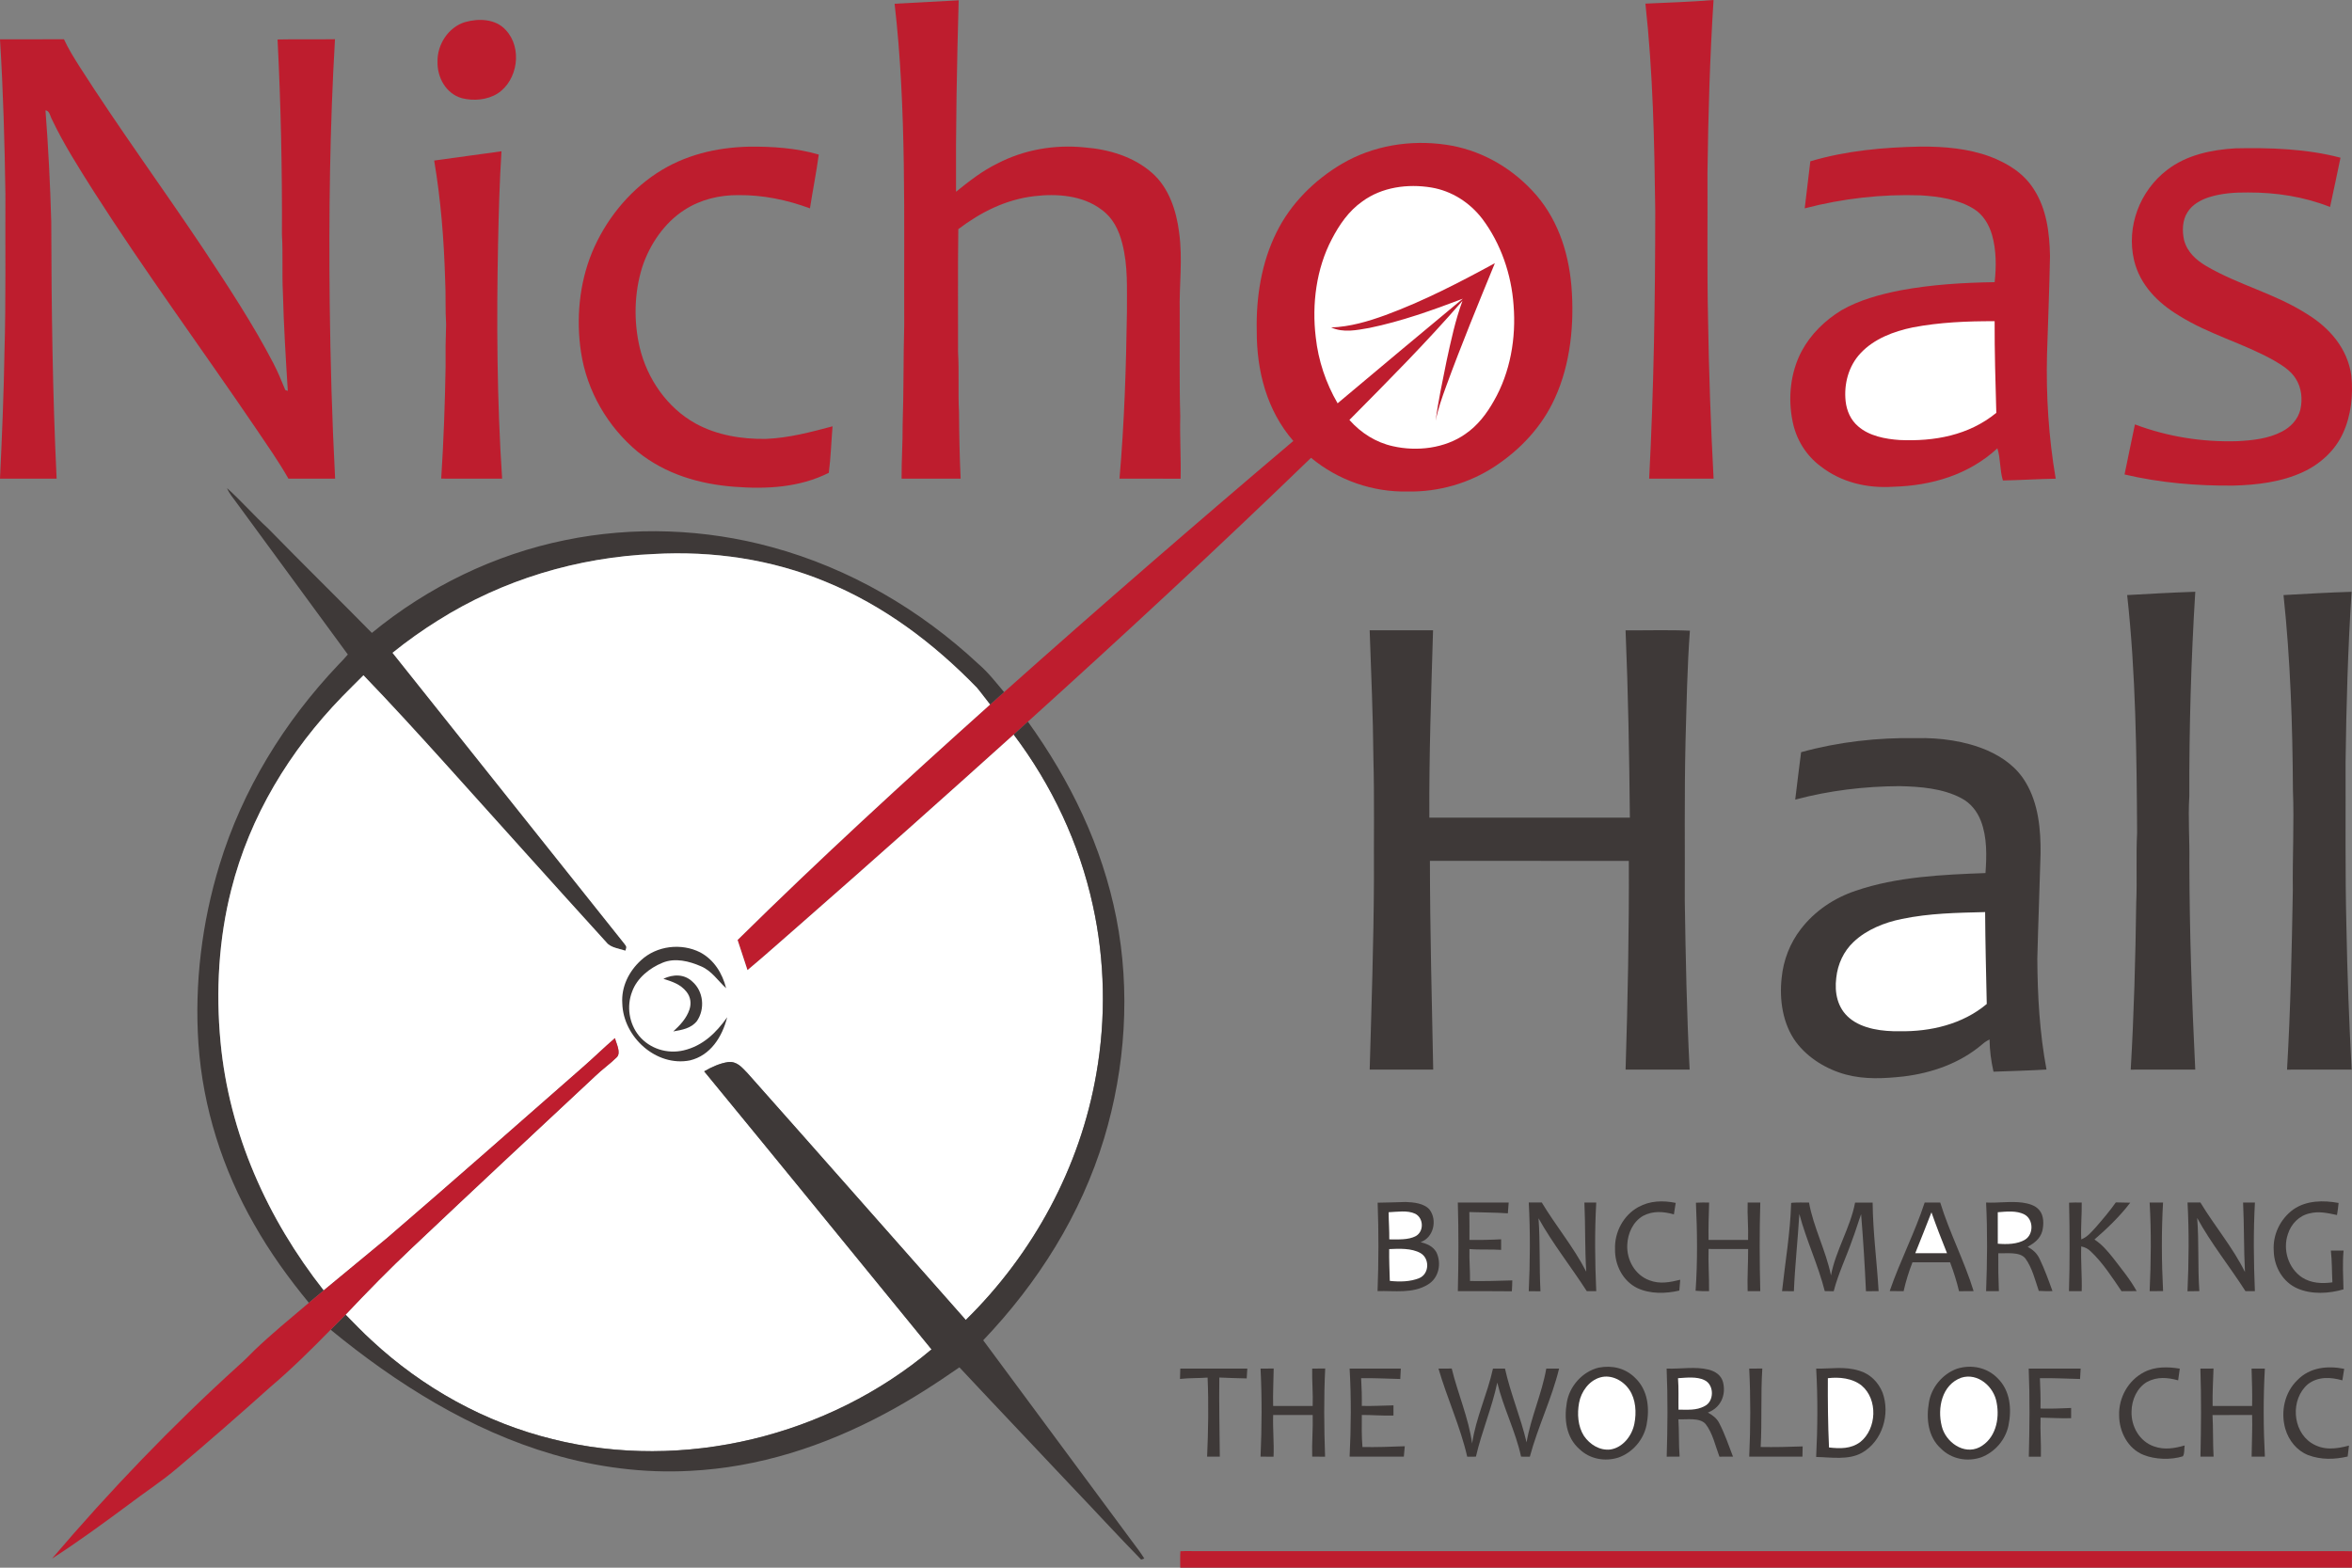 <svg width="120" height="80" viewBox="0 0 120 80" fill="none" xmlns="http://www.w3.org/2000/svg">
<rect x="0" y="0" width="120" height="80" fill="#808080" stroke="none"/>
<g id="Frame 47">
<g id="Vector">
<path d="M48.912 0.016C48.82 3.271 48.759 6.529 48.777 9.785C49.448 9.246 50.112 8.721 50.889 8.343C52.257 7.632 53.815 7.368 55.341 7.523C56.57 7.62 57.837 7.991 58.78 8.826C59.638 9.574 60.024 10.763 60.16 11.868C60.349 13.243 60.16 14.525 60.189 15.899C60.199 17.679 60.164 19.461 60.217 21.239C60.189 22.303 60.26 23.365 60.235 24.428C59.196 24.423 58.157 24.43 57.117 24.425C57.364 21.585 57.456 18.748 57.497 15.899C57.488 14.7 57.56 13.594 57.256 12.414C57.082 11.73 56.775 11.105 56.19 10.691C55.227 9.963 53.908 9.872 52.754 10.012C51.315 10.183 50.042 10.824 48.893 11.693C48.862 13.783 48.887 15.879 48.88 17.97C48.94 18.987 48.874 20.003 48.929 21.019C48.935 22.154 48.96 23.291 49.012 24.425C48.007 24.427 47.003 24.425 45.999 24.426C45.994 23.509 46.059 22.592 46.053 21.675C46.112 19.968 46.087 18.259 46.134 16.553C46.112 11.185 46.26 5.525 45.643 0.191C46.733 0.135 47.823 0.076 48.912 0.016Z" fill="#BE1D2E"/>
<path d="M87.426 0C87.238 2.937 87.153 5.876 87.116 8.817C87.128 11.286 87.092 13.761 87.144 16.226C87.186 18.962 87.283 21.695 87.428 24.427C86.333 24.425 85.236 24.425 84.141 24.427C84.378 19.852 84.448 15.359 84.452 10.778C84.409 7.235 84.336 3.711 83.95 0.185C85.108 0.132 86.271 0.096 87.426 0Z" fill="#BE1D2E"/>
<path d="M23.722 1.129C24.42 0.929 25.291 0.955 25.81 1.538C26.662 2.451 26.422 4.098 25.389 4.771C24.862 5.103 24.157 5.162 23.564 5.01C22.761 4.783 22.302 3.963 22.323 3.15C22.301 2.272 22.88 1.385 23.722 1.129Z" fill="#BE1D2E"/>
<path d="M17.091 2.001C16.827 6.494 16.773 10.939 16.821 15.44C16.857 18.437 16.94 21.432 17.098 24.426C16.303 24.426 15.509 24.425 14.716 24.427C14.213 23.539 13.617 22.698 13.048 21.852C10.294 17.798 7.389 13.847 4.768 9.746C4.023 8.564 3.259 7.372 2.657 6.107C2.567 5.956 2.53 5.639 2.321 5.634C2.466 7.529 2.562 9.422 2.615 11.322C2.625 15.671 2.681 20.083 2.889 24.425C1.926 24.426 0.963 24.427 0 24.425C0.102 22.273 0.192 20.123 0.228 17.969C0.306 15.281 0.263 12.6 0.276 9.906C0.237 7.271 0.164 4.639 0 2.007C1.087 2.002 2.175 2.012 3.263 2.002C3.487 2.487 3.766 2.938 4.051 3.387C6.063 6.541 8.289 9.578 10.367 12.689C11.621 14.588 12.902 16.525 13.952 18.546C14.184 18.984 14.363 19.444 14.555 19.901L14.684 19.95C14.579 18.275 14.475 16.595 14.433 14.918C14.383 13.937 14.442 12.957 14.385 11.977C14.399 8.66 14.33 5.327 14.161 2.015C15.138 1.992 16.115 2.018 17.091 2.001Z" fill="#BE1D2E"/>
<path d="M73.78 7.386C75.456 7.628 76.994 8.472 78.157 9.708C79.421 11.032 80.019 12.785 80.174 14.592C80.331 16.499 80.134 18.58 79.325 20.33C78.676 21.765 77.579 22.932 76.282 23.791C74.967 24.662 73.392 25.112 71.822 25.082C70.039 25.122 68.269 24.507 66.89 23.362C62.156 27.942 57.329 32.415 52.444 36.827C52.201 37.046 51.961 37.267 51.72 37.486C48.123 40.726 44.51 43.946 40.869 47.135C39.959 47.925 39.063 48.735 38.137 49.507C37.968 48.994 37.798 48.481 37.631 47.967C41.807 43.846 46.148 39.866 50.513 35.954C50.751 35.74 50.991 35.53 51.229 35.318C56.092 30.982 61.016 26.713 65.986 22.503C64.63 20.941 64.112 18.924 64.12 16.88C64.083 15.164 64.36 13.398 65.13 11.854C65.854 10.383 67.069 9.183 68.462 8.361C70.06 7.423 71.962 7.119 73.78 7.386Z" fill="#BE1D2E"/>
<path d="M38.215 7.484C39.397 7.471 40.635 7.553 41.774 7.888C41.65 8.807 41.465 9.717 41.325 10.633C40.153 10.2 38.929 9.945 37.677 9.957C36.705 9.95 35.744 10.179 34.919 10.713C33.897 11.371 33.144 12.477 32.767 13.631C32.356 14.946 32.326 16.389 32.637 17.729C33.017 19.331 34.043 20.811 35.482 21.608C36.576 22.212 37.846 22.416 39.079 22.397C40.247 22.348 41.353 22.055 42.477 21.755C42.411 22.544 42.389 23.343 42.286 24.128C40.786 24.882 39.106 24.967 37.463 24.84C35.681 24.704 33.959 24.197 32.543 23.059C31.009 21.787 29.943 19.961 29.643 17.971C29.388 16.283 29.552 14.492 30.195 12.906C30.869 11.271 32.03 9.81 33.502 8.841C34.915 7.911 36.543 7.523 38.215 7.484Z" fill="#BE1D2E"/>
<path d="M97.996 7.48C99.181 7.474 100.406 7.575 101.528 7.988C102.407 8.322 103.235 8.824 103.755 9.638C104.421 10.658 104.567 11.871 104.592 13.065C104.559 14.737 104.494 16.406 104.44 18.077C104.387 20.204 104.524 22.331 104.883 24.428C103.985 24.442 103.087 24.503 102.189 24.519C102.025 23.983 102.073 23.4 101.908 22.878C100.442 24.232 98.548 24.785 96.594 24.839C95.27 24.926 93.948 24.622 92.885 23.792C92.144 23.238 91.641 22.423 91.46 21.51C91.213 20.32 91.347 19.003 91.919 17.924C92.384 17.052 93.117 16.342 93.951 15.833C94.851 15.312 95.928 15.021 96.939 14.821C98.526 14.522 100.155 14.423 101.768 14.399C101.856 13.609 101.854 12.758 101.635 11.989C101.481 11.456 101.178 10.948 100.698 10.656C99.91 10.167 98.903 10.024 97.996 9.969C96.006 9.9 94.004 10.129 92.077 10.632C92.168 9.831 92.27 9.032 92.364 8.231C94.195 7.687 96.095 7.517 97.996 7.48Z" fill="#BE1D2E"/>
<path d="M114.043 7.57C115.812 7.53 117.694 7.592 119.413 8.048C119.242 8.887 119.059 9.724 118.881 10.562C117.543 10.033 116.124 9.818 114.691 9.822C114.029 9.814 113.325 9.865 112.691 10.068C112.278 10.204 111.846 10.442 111.611 10.824C111.341 11.23 111.329 11.787 111.431 12.249C111.589 12.86 112.047 13.271 112.568 13.579C114.221 14.547 116.067 14.976 117.698 16.021C118.851 16.724 119.773 17.78 119.966 19.167C120.065 20.149 119.957 21.208 119.539 22.108C119.14 22.99 118.372 23.686 117.507 24.085C116.411 24.598 115.133 24.752 113.937 24.78C112.082 24.798 110.205 24.638 108.395 24.212C108.567 23.359 108.751 22.509 108.925 21.658C110.6 22.289 112.368 22.567 114.154 22.513C114.93 22.472 115.73 22.39 116.432 22.021C116.883 21.787 117.244 21.399 117.368 20.892C117.484 20.363 117.426 19.782 117.128 19.322C116.871 18.902 116.416 18.627 116.002 18.385C114.429 17.505 112.701 17.067 111.158 16.096C110.093 15.454 109.179 14.537 108.881 13.282C108.477 11.559 109.178 9.733 110.565 8.674C111.552 7.909 112.826 7.642 114.043 7.57Z" fill="#BE1D2E"/>
<path d="M25.586 7.72C25.486 9.282 25.445 10.849 25.412 12.412C25.332 16.404 25.353 20.44 25.619 24.425C24.583 24.426 23.547 24.428 22.511 24.424C22.633 22.529 22.702 20.632 22.734 18.733C22.725 18.005 22.735 17.28 22.761 16.553C22.712 15.79 22.753 15.029 22.711 14.266C22.651 12.226 22.492 10.206 22.152 8.193C23.296 8.03 24.442 7.882 25.586 7.72Z" fill="#BE1D2E"/>
<path d="M73.024 9.568C74.064 9.741 74.989 10.331 75.631 11.172C76.574 12.427 77.114 14.006 77.223 15.573C77.359 17.243 77.058 19 76.219 20.458C75.845 21.119 75.396 21.712 74.767 22.144C73.72 22.885 72.29 23.05 71.065 22.77C70.2 22.58 69.435 22.094 68.848 21.43C70.82 19.438 72.769 17.483 74.617 15.35C74.251 16.341 74.027 17.391 73.804 18.423C73.605 19.433 73.376 20.448 73.249 21.47C73.367 20.869 73.569 20.3 73.778 19.726C74.551 17.607 75.413 15.518 76.269 13.43C74.472 14.409 72.612 15.373 70.691 16.079C69.788 16.407 68.881 16.675 67.915 16.711C68.552 16.992 69.201 16.849 69.858 16.736C71.485 16.403 73.082 15.832 74.633 15.243C72.495 17.013 70.371 18.798 68.245 20.581C67.645 19.547 67.26 18.402 67.13 17.209C66.927 15.528 67.156 13.709 67.951 12.202C68.336 11.46 68.814 10.768 69.502 10.283C70.502 9.544 71.825 9.37 73.024 9.568Z" fill="white"/>
<path d="M101.767 16.391C101.761 17.95 101.81 19.51 101.852 21.068C100.442 22.22 98.691 22.534 96.919 22.454C96.194 22.405 95.363 22.251 94.799 21.752C94.422 21.428 94.221 20.969 94.165 20.478C94.07 19.595 94.313 18.676 94.927 18.024C95.612 17.288 96.623 16.907 97.583 16.709C98.956 16.445 100.372 16.386 101.767 16.391Z" fill="white"/>
<path d="M11.584 24.909C12.316 25.565 12.965 26.315 13.691 26.98C15.439 28.77 17.22 30.515 18.973 32.297C21.832 29.949 25.23 28.294 28.845 27.561C32.319 26.848 35.963 26.984 39.383 27.922C43.334 28.997 46.936 31.098 49.937 33.899C50.428 34.321 50.812 34.826 51.229 35.318C50.991 35.53 50.751 35.74 50.513 35.954C50.284 35.668 50.071 35.369 49.835 35.089C47.622 32.809 45.079 30.898 42.139 29.692C39.361 28.538 36.36 28.104 33.368 28.271C29.481 28.437 25.652 29.578 22.346 31.663C21.541 32.165 20.766 32.717 20.027 33.313C23.971 38.26 27.911 43.21 31.855 48.157C31.981 48.321 31.975 48.323 31.906 48.517C31.601 48.405 31.159 48.367 30.948 48.099C28.177 45.052 25.432 41.984 22.675 38.923C21.317 37.42 19.948 35.917 18.544 34.46C18.176 34.816 17.823 35.186 17.46 35.547C14.783 38.308 12.747 41.64 11.798 45.407C11.157 47.921 11.008 50.586 11.251 53.166C11.691 57.853 13.639 62.185 16.517 65.848C16.263 66.058 16.011 66.271 15.759 66.482C14.721 65.224 13.769 63.901 12.965 62.476C11.354 59.666 10.351 56.516 10.125 53.272C9.917 50.2 10.298 47.084 11.197 44.143C12.373 40.286 14.507 36.832 17.26 33.927C17.429 33.757 17.59 33.582 17.747 33.4C15.844 30.803 13.939 28.207 12.037 25.61C11.869 25.382 11.69 25.176 11.584 24.909Z" fill="#3E3938"/>
<path d="M33.368 28.271C36.36 28.104 39.361 28.538 42.139 29.692C45.079 30.898 47.622 32.809 49.835 35.089C50.071 35.369 50.284 35.668 50.513 35.954C46.148 39.866 41.807 43.846 37.631 47.967C37.798 48.481 37.968 48.994 38.137 49.507C39.063 48.735 39.959 47.925 40.869 47.135C44.51 43.946 48.123 40.726 51.72 37.486C53.661 40.059 55.065 43.03 55.756 46.195C56.377 49.013 56.435 51.959 55.934 54.8C55.108 59.584 52.71 63.984 49.275 67.359C45.619 63.23 41.808 58.893 38.141 54.768C37.849 54.469 37.603 54.143 37.137 54.2C36.716 54.263 36.295 54.458 35.928 54.671C39.805 59.39 43.665 64.129 47.527 68.86C42.263 73.298 34.863 75.112 28.195 73.441C24.749 72.594 21.564 70.826 18.957 68.401C18.496 67.982 18.072 67.53 17.632 67.089C18.733 65.922 19.859 64.77 21.026 63.672C24.126 60.741 27.244 57.829 30.363 54.919C30.712 54.58 31.113 54.301 31.459 53.961C31.707 53.732 31.44 53.252 31.375 52.977C30.827 53.447 30.311 53.955 29.767 54.431C26.44 57.348 23.121 60.277 19.767 63.162C18.687 64.061 17.599 64.95 16.517 65.848C13.639 62.185 11.691 57.853 11.251 53.166C11.008 50.586 11.157 47.921 11.798 45.407C12.747 41.64 14.783 38.308 17.46 35.547C17.823 35.186 18.176 34.816 18.544 34.46C19.948 35.917 21.317 37.42 22.675 38.923C25.432 41.984 28.177 45.052 30.948 48.099C31.159 48.367 31.601 48.405 31.906 48.517C31.975 48.323 31.981 48.321 31.855 48.157C27.911 43.21 23.971 38.26 20.027 33.313C20.766 32.717 21.541 32.165 22.346 31.663C25.652 29.578 29.481 28.437 33.368 28.271Z" fill="white"/>
<path d="M112.004 30.198C111.789 33.686 111.69 37.142 111.7 40.636C111.629 41.765 111.724 42.884 111.702 44.013C111.709 47.532 111.83 51.068 112.003 54.583C110.905 54.584 109.807 54.581 108.71 54.584C108.876 51.754 108.952 48.916 108.991 46.081C109.042 44.884 108.975 43.685 109.036 42.488C109.011 38.437 108.972 34.4 108.529 30.367C109.686 30.302 110.846 30.236 112.004 30.198Z" fill="#3E3938"/>
<path d="M119.979 30.2C119.792 33.095 119.709 35.992 119.672 38.892C119.682 41.692 119.645 44.484 119.715 47.283C119.759 49.718 119.852 52.151 119.982 54.583C118.883 54.584 117.785 54.582 116.686 54.584C116.864 51.549 116.928 48.466 116.981 45.43C116.959 43.722 117.053 42.029 116.986 40.309C116.968 36.996 116.857 33.663 116.506 30.367C117.663 30.303 118.822 30.234 119.979 30.2Z" fill="#3E3938"/>
<path d="M69.881 32.163C70.959 32.163 72.037 32.163 73.115 32.163C73.02 35.352 72.908 38.531 72.926 41.724C76.336 41.726 79.747 41.725 83.157 41.724C83.126 38.542 83.07 35.348 82.937 32.165C84.03 32.175 85.129 32.136 86.219 32.185C86.081 34.051 86.051 35.931 85.997 37.802C85.932 40.528 85.97 43.247 85.958 45.975C86.003 48.849 86.058 51.71 86.206 54.582C85.117 54.584 84.028 54.583 82.938 54.583C83.05 51.035 83.119 47.483 83.104 43.933C79.722 43.929 76.338 43.934 72.955 43.929C72.96 47.477 73.052 51.037 73.123 54.583C72.043 54.583 70.962 54.583 69.882 54.583C69.974 51.347 70.085 48.123 70.099 44.885C70.088 42.816 70.126 40.742 70.071 38.674C70.055 36.502 69.954 34.333 69.881 32.163Z" fill="#3E3938"/>
<path d="M52.444 36.827C54.609 39.839 56.234 43.177 56.956 46.846C57.684 50.558 57.421 54.481 56.332 58.093C55.146 62.003 52.959 65.461 50.164 68.395C52.689 71.805 55.214 75.224 57.742 78.633C57.962 78.929 58.188 79.217 58.382 79.531L58.222 79.587C57.033 78.371 55.856 77.084 54.676 75.851C52.771 73.823 50.85 71.81 48.95 69.776C47.715 70.631 46.456 71.447 45.128 72.15C42.035 73.801 38.708 74.886 35.199 75.059C32.843 75.186 30.459 74.878 28.196 74.213C24.035 73.001 20.208 70.603 16.869 67.856C17.121 67.598 17.377 67.343 17.632 67.089C18.072 67.53 18.496 67.982 18.957 68.401C21.564 70.826 24.749 72.594 28.195 73.441C34.863 75.112 42.263 73.298 47.527 68.86C43.665 64.129 39.805 59.39 35.928 54.671C36.295 54.458 36.716 54.263 37.137 54.2C37.603 54.143 37.849 54.469 38.141 54.768C41.808 58.893 45.619 63.23 49.275 67.359C52.71 63.984 55.108 59.584 55.934 54.8C56.435 51.959 56.377 49.013 55.756 46.195C55.065 43.03 53.661 40.059 51.72 37.486C51.961 37.267 52.201 37.046 52.444 36.827Z" fill="#3E3938"/>
<path d="M97.78 37.666C98.991 37.641 100.267 37.81 101.389 38.292C102.186 38.645 102.892 39.15 103.347 39.917C104.004 41.005 104.125 42.331 104.11 43.577C104.061 45.358 103.989 47.136 103.945 48.917C103.955 50.818 104.063 52.709 104.413 54.58C103.513 54.632 102.61 54.656 101.709 54.689C101.587 54.141 101.514 53.608 101.508 53.045C101.368 53.113 101.247 53.192 101.13 53.295C100.002 54.257 98.564 54.758 97.114 54.933C96.129 55.04 95.14 55.093 94.173 54.834C93.197 54.57 92.244 53.996 91.631 53.174C90.954 52.253 90.776 51.014 90.901 49.899C90.989 48.996 91.325 48.127 91.878 47.413C92.592 46.482 93.58 45.824 94.68 45.456C96.767 44.738 99.121 44.633 101.3 44.553C101.363 43.681 101.388 42.717 101.065 41.891C100.874 41.392 100.533 40.971 100.058 40.727C99.106 40.225 97.973 40.143 96.919 40.117C95.121 40.127 93.333 40.339 91.593 40.805C91.697 40 91.782 39.19 91.893 38.385C93.808 37.855 95.797 37.635 97.78 37.666Z" fill="#3E3938"/>
<path d="M101.282 46.544C101.291 48.106 101.332 49.673 101.365 51.234C100.135 52.269 98.49 52.653 96.919 52.624C96.079 52.641 95.023 52.517 94.355 51.949C93.746 51.438 93.591 50.659 93.687 49.894C93.762 49.198 94.062 48.545 94.571 48.066C95.232 47.438 96.15 47.074 97.029 46.895C98.455 46.6 99.835 46.581 101.282 46.544Z" fill="white"/>
<path d="M35.727 48.601C36.429 48.977 36.857 49.667 37.047 50.431C36.623 50.042 36.317 49.548 35.775 49.315C35.164 49.047 34.442 48.864 33.8 49.13C33.144 49.397 32.498 49.913 32.251 50.604C31.96 51.35 32.095 52.234 32.599 52.853C33.149 53.521 34.045 53.796 34.878 53.601C35.856 53.371 36.531 52.713 37.101 51.913C36.846 52.913 36.25 53.863 35.199 54.113C33.49 54.451 31.799 52.929 31.75 51.206C31.692 50.354 32.088 49.565 32.703 49.004C33.506 48.258 34.761 48.111 35.727 48.601Z" fill="#3E3938"/>
<path d="M35.327 50.094C35.897 50.592 35.979 51.492 35.556 52.107C35.253 52.484 34.796 52.556 34.351 52.634C34.694 52.321 35.026 51.968 35.176 51.518C35.28 51.203 35.236 50.876 35.03 50.617C34.722 50.224 34.3 50.094 33.846 49.948C34.342 49.711 34.909 49.696 35.327 50.094Z" fill="#3E3938"/>
<path d="M31.375 52.977C31.44 53.252 31.707 53.732 31.459 53.961C31.113 54.301 30.712 54.58 30.363 54.919C27.244 57.829 24.126 60.741 21.026 63.672C19.859 64.77 18.733 65.922 17.632 67.089C17.377 67.343 17.121 67.598 16.869 67.856C15.885 68.863 14.887 69.85 13.815 70.76C12.253 72.161 10.673 73.54 9.073 74.894C8.244 75.605 7.338 76.182 6.476 76.844C5.224 77.77 3.963 78.693 2.654 79.536C5.61 76.069 8.769 72.771 12.139 69.715C12.428 69.464 12.697 69.192 12.966 68.92C13.856 68.066 14.819 67.279 15.759 66.482C16.011 66.271 16.263 66.058 16.517 65.848C17.599 64.95 18.687 64.061 19.767 63.162C23.121 60.277 26.44 57.348 29.767 54.431C30.311 53.955 30.827 53.447 31.375 52.977Z" fill="#BE1D2E"/>
<path d="M70.288 61.374C70.764 61.367 71.239 61.353 71.715 61.338C72.114 61.352 72.665 61.4 72.942 61.733C73.342 62.272 73.14 63.158 72.48 63.386C72.808 63.477 73.097 63.585 73.281 63.895C73.561 64.465 73.416 65.217 72.851 65.551C72.078 66.029 71.145 65.858 70.283 65.886C70.34 64.38 70.343 62.88 70.288 61.374Z" fill="#3E3938"/>
<path d="M74.379 61.366C75.244 61.367 76.109 61.364 76.974 61.368C76.962 61.552 76.948 61.733 76.932 61.917C76.279 61.871 75.621 61.876 74.966 61.852C74.977 62.325 74.971 62.799 74.972 63.272C75.513 63.281 76.049 63.271 76.588 63.242C76.588 63.422 76.588 63.601 76.588 63.782C76.05 63.743 75.511 63.788 74.972 63.739C74.956 64.283 75.008 64.825 75.001 65.37C75.721 65.383 76.437 65.362 77.158 65.34C77.156 65.526 77.146 65.711 77.136 65.895C76.218 65.881 75.299 65.892 74.38 65.888C74.416 64.38 74.423 62.874 74.379 61.366Z" fill="#3E3938"/>
<path d="M85.495 61.384C85.464 61.579 85.433 61.775 85.403 61.97C84.87 61.821 84.335 61.78 83.831 62.046C83.317 62.344 83.05 62.933 83.024 63.516C82.983 64.292 83.417 65.066 84.154 65.335C84.689 65.54 85.191 65.436 85.726 65.307C85.711 65.491 85.696 65.675 85.68 65.859C84.978 66.02 84.197 66.041 83.532 65.729C82.796 65.37 82.38 64.547 82.4 63.736C82.369 62.873 82.833 62.013 83.586 61.598C84.179 61.269 84.843 61.253 85.495 61.384Z" fill="#3E3938"/>
<path d="M86.527 61.375C86.75 61.359 86.977 61.366 87.201 61.366C87.179 62.003 87.161 62.636 87.171 63.272C87.843 63.274 88.516 63.272 89.188 63.273C89.209 62.637 89.143 62.003 89.166 61.366C89.38 61.366 89.595 61.366 89.811 61.366C89.766 62.877 89.773 64.378 89.81 65.888C89.595 65.888 89.38 65.888 89.165 65.888C89.143 65.17 89.194 64.454 89.19 63.737C88.517 63.735 87.844 63.737 87.171 63.736C87.15 64.454 87.207 65.17 87.197 65.888C86.966 65.894 86.739 65.888 86.51 65.868C86.614 64.377 86.595 62.869 86.527 61.375Z" fill="#3E3938"/>
<path d="M91.385 61.39L91.411 61.384L91.441 61.376C91.728 61.358 92.009 61.366 92.297 61.368C92.52 62.624 93.161 63.825 93.417 65.084C93.657 63.81 94.405 62.65 94.648 61.368C94.947 61.365 95.245 61.365 95.543 61.368C95.556 62.874 95.76 64.384 95.848 65.887C95.633 65.888 95.417 65.89 95.202 65.892C95.144 64.581 95.061 63.27 94.955 61.961C94.799 62.387 94.674 62.823 94.512 63.246C94.209 64.128 93.787 64.992 93.556 65.893C93.404 65.891 93.252 65.888 93.1 65.886C92.761 64.545 92.157 63.29 91.803 61.948C91.726 63.265 91.579 64.573 91.525 65.891C91.323 65.89 91.122 65.89 90.921 65.888C91.081 64.409 91.339 62.921 91.383 61.433L91.385 61.39Z" fill="#3E3938"/>
<path d="M98.198 61.366C98.463 61.365 98.728 61.366 98.992 61.368C99.465 62.905 100.222 64.349 100.695 65.886C100.447 65.888 100.199 65.89 99.951 65.891C99.83 65.387 99.677 64.901 99.494 64.417C98.854 64.417 98.215 64.42 97.575 64.416C97.389 64.897 97.235 65.386 97.123 65.89C96.886 65.89 96.65 65.887 96.413 65.883C96.938 64.354 97.694 62.904 98.198 61.366Z" fill="#3E3938"/>
<path d="M101.331 61.366C101.952 61.397 102.575 61.29 103.186 61.37C103.493 61.415 103.841 61.501 104.047 61.755C104.288 62.03 104.279 62.49 104.198 62.824C104.086 63.222 103.789 63.434 103.451 63.629C103.731 63.776 103.923 63.954 104.063 64.243C104.317 64.774 104.521 65.333 104.718 65.886C104.484 65.892 104.254 65.888 104.02 65.874C103.832 65.325 103.681 64.689 103.334 64.218C103.05 63.859 102.357 63.974 101.954 63.955C101.946 64.602 101.957 65.242 101.984 65.888C101.767 65.888 101.549 65.888 101.332 65.888C101.388 64.378 101.407 62.876 101.331 61.366Z" fill="#3E3938"/>
<path d="M105.566 61.373C105.779 61.359 105.996 61.365 106.21 61.368C106.22 61.995 106.156 62.618 106.187 63.247C106.505 63.121 106.695 62.88 106.921 62.636C107.281 62.222 107.635 61.808 107.951 61.359C108.196 61.364 108.441 61.367 108.686 61.374C108.159 62.069 107.515 62.684 106.859 63.254C107.236 63.496 107.515 63.827 107.794 64.173C108.214 64.726 108.678 65.273 109.011 65.885C108.755 65.89 108.498 65.89 108.241 65.89C107.776 65.202 107.29 64.448 106.688 63.876C106.534 63.723 106.395 63.653 106.185 63.605C106.159 64.367 106.23 65.125 106.209 65.887C105.992 65.887 105.777 65.888 105.56 65.888C105.605 64.389 105.599 62.871 105.566 61.373Z" fill="#3E3938"/>
<path d="M119.316 61.387C119.297 61.594 119.271 61.798 119.234 62.003C118.755 61.905 118.321 61.796 117.832 61.92C117.303 62.035 116.894 62.456 116.732 62.97C116.455 63.771 116.749 64.718 117.453 65.189C117.922 65.489 118.463 65.511 119 65.439C118.972 64.897 118.982 64.358 118.922 63.817C119.138 63.818 119.354 63.818 119.569 63.819C119.512 64.481 119.549 65.134 119.565 65.797C118.827 66.015 117.94 66.066 117.221 65.752C116.477 65.434 116.027 64.651 116.008 63.847C115.946 63.013 116.339 62.204 117.007 61.719C117.68 61.251 118.541 61.246 119.316 61.387Z" fill="#3E3938"/>
<path d="M77.999 61.362C78.22 61.364 78.441 61.365 78.662 61.364C79.385 62.57 80.283 63.629 80.932 64.896C80.855 63.719 80.892 62.543 80.837 61.367C81.039 61.367 81.239 61.367 81.441 61.367C81.356 62.878 81.375 64.377 81.441 65.887C81.279 65.887 81.118 65.887 80.958 65.888C80.16 64.648 79.21 63.453 78.496 62.168C78.585 63.41 78.531 64.651 78.595 65.894C78.396 65.892 78.197 65.891 77.998 65.891C78.067 64.383 78.078 62.869 77.999 61.362Z" fill="#3E3938"/>
<path d="M109.676 61.367C109.903 61.367 110.132 61.367 110.359 61.368C110.274 62.872 110.285 64.383 110.361 65.886C110.133 65.887 109.904 65.888 109.676 65.887C109.744 64.38 109.762 62.874 109.676 61.367Z" fill="#3E3938"/>
<path d="M111.609 61.364C111.828 61.365 112.048 61.365 112.266 61.364C112.98 62.553 113.932 63.674 114.539 64.914C114.477 63.734 114.5 62.549 114.443 61.367C114.645 61.367 114.845 61.367 115.047 61.367C114.963 62.878 114.984 64.377 115.045 65.887C114.885 65.887 114.724 65.887 114.564 65.888C113.767 64.638 112.808 63.455 112.101 62.153C112.199 63.398 112.124 64.642 112.212 65.886C112.01 65.888 111.809 65.891 111.607 65.894C111.675 64.383 111.69 62.876 111.609 61.364Z" fill="#3E3938"/>
<path d="M70.849 61.861C71.273 61.843 71.809 61.75 72.202 61.937C72.633 62.152 72.662 62.831 72.243 63.073C71.858 63.288 71.308 63.243 70.882 63.246C70.889 62.783 70.85 62.323 70.849 61.861Z" fill="white"/>
<path d="M98.527 61.908L98.544 61.867C98.791 62.568 99.06 63.264 99.338 63.953C98.797 63.954 98.258 63.955 97.717 63.953C97.994 63.274 98.259 62.59 98.527 61.908Z" fill="white"/>
<path d="M101.927 61.861C102.365 61.828 102.883 61.764 103.287 61.975C103.749 62.221 103.768 62.971 103.332 63.252C102.938 63.501 102.376 63.505 101.928 63.467C101.926 62.932 101.927 62.396 101.927 61.861Z" fill="white"/>
<path d="M70.877 63.742C71.381 63.718 72.019 63.688 72.474 63.946C72.949 64.22 72.93 64.992 72.423 65.218C71.962 65.413 71.399 65.418 70.909 65.364C70.892 64.823 70.87 64.283 70.877 63.742Z" fill="white"/>
<path d="M81.566 69.791C82.247 69.661 82.915 69.81 83.418 70.306C84.082 70.933 84.175 71.865 84.007 72.724C83.852 73.483 83.288 74.131 82.565 74.382C81.875 74.598 81.111 74.458 80.581 73.947C79.906 73.354 79.795 72.431 79.938 71.583C80.068 70.738 80.743 69.988 81.566 69.791Z" fill="#3E3938"/>
<path d="M60.219 69.839C61.359 69.839 62.498 69.838 63.638 69.84C63.627 70.006 63.617 70.174 63.607 70.342C63.142 70.33 62.675 70.319 62.21 70.296C62.194 71.644 62.223 72.987 62.235 74.334C62.019 74.334 61.804 74.334 61.588 74.334C61.645 72.991 61.669 71.642 61.612 70.299C61.142 70.335 60.673 70.314 60.204 70.369C60.21 70.193 60.215 70.015 60.219 69.839Z" fill="#3E3938"/>
<path d="M64.313 69.839C64.537 69.839 64.761 69.839 64.984 69.838C64.978 70.475 64.938 71.108 64.956 71.746C65.629 71.746 66.301 71.744 66.973 71.746C66.996 71.109 66.935 70.476 66.948 69.841C67.169 69.839 67.391 69.838 67.612 69.835C67.539 71.332 67.555 72.838 67.606 74.337C67.388 74.335 67.168 74.334 66.949 74.331C66.927 73.623 66.994 72.918 66.974 72.209C66.302 72.207 65.63 72.209 64.957 72.209C64.933 72.919 65.008 73.624 64.977 74.335C64.756 74.334 64.535 74.334 64.314 74.334C64.377 72.837 64.392 71.335 64.313 69.839Z" fill="#3E3938"/>
<path d="M68.858 69.84C69.728 69.836 70.599 69.84 71.47 69.839C71.459 70.016 71.45 70.194 71.442 70.371C70.776 70.358 70.112 70.317 69.446 70.33C69.473 70.802 69.487 71.273 69.48 71.744C70.02 71.76 70.556 71.725 71.096 71.716C71.095 71.889 71.095 72.061 71.095 72.235C70.555 72.254 70.02 72.204 69.481 72.206C69.478 72.754 69.466 73.298 69.513 73.843C70.234 73.855 70.952 73.83 71.672 73.802C71.656 73.979 71.64 74.156 71.624 74.334C70.702 74.334 69.78 74.335 68.858 74.332C68.931 72.837 68.944 71.335 68.858 69.84Z" fill="#3E3938"/>
<path d="M73.392 69.84C73.618 69.839 73.843 69.839 74.068 69.838C74.377 71.112 74.928 72.362 75.108 73.661C75.297 72.363 75.892 71.121 76.172 69.84C76.377 69.839 76.582 69.839 76.785 69.84C77.067 71.115 77.59 72.333 77.886 73.605C78.105 72.326 78.671 71.108 78.892 69.839C79.11 69.839 79.327 69.839 79.546 69.84C79.173 71.371 78.461 72.811 78.053 74.336C77.904 74.335 77.755 74.334 77.606 74.334C77.326 73.044 76.702 71.84 76.392 70.556C76.119 71.845 75.597 73.055 75.302 74.334C75.154 74.335 75.006 74.335 74.858 74.336C74.508 72.805 73.829 71.347 73.392 69.84Z" fill="#3E3938"/>
<path d="M85.032 69.839C85.736 69.868 86.504 69.722 87.175 69.893C87.517 69.979 87.823 70.181 87.913 70.544C88.071 71.216 87.783 71.837 87.135 72.083C87.372 72.217 87.583 72.363 87.712 72.615C87.997 73.161 88.197 73.758 88.418 74.332C88.188 74.334 87.956 74.335 87.725 74.335C87.518 73.789 87.382 73.125 87.017 72.665C86.719 72.325 86.034 72.449 85.632 72.428C85.675 73.062 85.644 73.698 85.694 74.331C85.475 74.332 85.256 74.334 85.036 74.335C85.081 72.838 85.096 71.336 85.032 69.839Z" fill="#3E3938"/>
<path d="M89.246 69.839C89.469 69.839 89.691 69.839 89.914 69.838C89.828 71.171 89.903 72.508 89.83 73.841C90.545 73.854 91.257 73.837 91.972 73.811C91.968 73.986 91.964 74.159 91.961 74.334C91.056 74.334 90.151 74.335 89.246 74.332C89.314 72.835 89.319 71.336 89.246 69.839Z" fill="#3E3938"/>
<path d="M92.662 69.841C93.433 69.855 94.106 69.711 94.868 69.951C95.411 70.11 95.832 70.535 96.046 71.056C96.453 72.164 96.04 73.539 95.006 74.132C94.316 74.524 93.424 74.365 92.661 74.349C92.736 72.849 92.748 71.34 92.662 69.841Z" fill="#3E3938"/>
<path d="M99.844 69.848C100.574 69.616 101.38 69.776 101.923 70.335C102.567 70.969 102.648 71.913 102.47 72.761C102.311 73.492 101.77 74.109 101.077 74.37C100.365 74.609 99.563 74.462 99.025 73.919C98.373 73.33 98.268 72.407 98.413 71.579C98.533 70.799 99.113 70.112 99.844 69.848Z" fill="#3E3938"/>
<path d="M103.505 69.839C104.39 69.84 105.273 69.836 106.156 69.84C106.145 70.017 106.134 70.194 106.125 70.371C105.441 70.357 104.76 70.316 104.077 70.33C104.098 70.848 104.119 71.362 104.107 71.879C104.63 71.89 105.149 71.877 105.67 71.85C105.67 72.023 105.67 72.197 105.669 72.371C105.148 72.388 104.63 72.35 104.11 72.342C104.086 73.008 104.145 73.672 104.127 74.337C103.921 74.336 103.716 74.336 103.511 74.336C103.55 72.835 103.567 71.339 103.505 69.839Z" fill="#3E3938"/>
<path d="M111.213 69.843C111.187 70.042 111.16 70.242 111.13 70.44C110.591 70.289 110.051 70.246 109.54 70.522C109.023 70.83 108.762 71.434 108.752 72.027C108.727 72.796 109.162 73.56 109.902 73.812C110.431 73.999 110.937 73.912 111.462 73.763C111.43 73.926 111.468 74.186 111.369 74.317C110.767 74.507 109.954 74.483 109.366 74.245C108.571 73.931 108.125 73.073 108.119 72.237C108.088 71.324 108.583 70.439 109.391 70.023C109.947 69.73 110.609 69.742 111.213 69.843Z" fill="#3E3938"/>
<path d="M112.264 69.841C112.487 69.84 112.711 69.839 112.934 69.838C112.912 70.473 112.877 71.11 112.889 71.746C113.561 71.746 114.233 71.744 114.904 71.746C114.918 71.109 114.896 70.476 114.876 69.839C115.103 69.839 115.328 69.839 115.554 69.839C115.471 71.334 115.478 72.838 115.555 74.334C115.33 74.334 115.104 74.334 114.879 74.334C114.886 73.624 114.923 72.918 114.905 72.209C114.231 72.209 113.557 72.207 112.883 72.21C112.922 72.918 112.897 73.626 112.938 74.334C112.714 74.334 112.491 74.334 112.268 74.334C112.3 72.833 112.316 71.341 112.264 69.841Z" fill="#3E3938"/>
<path d="M119.602 69.853C119.57 70.049 119.539 70.245 119.508 70.44C118.908 70.269 118.267 70.237 117.747 70.638C116.859 71.394 116.943 73.005 117.93 73.639C118.543 74.029 119.18 73.946 119.846 73.769C119.825 73.955 119.801 74.141 119.779 74.327C119.102 74.484 118.419 74.501 117.76 74.254C117.184 74.025 116.771 73.507 116.598 72.915C116.349 72.047 116.558 71.06 117.213 70.428C117.846 69.775 118.751 69.68 119.602 69.853Z" fill="#3E3938"/>
<path d="M81.642 70.291C82.211 70.126 82.816 70.449 83.133 70.926C83.462 71.411 83.5 72.09 83.387 72.65C83.267 73.266 82.802 73.87 82.161 73.969C81.623 74.033 81.11 73.712 80.813 73.274C80.501 72.789 80.462 72.138 80.566 71.583C80.669 71.015 81.076 70.451 81.642 70.291Z" fill="white"/>
<path d="M85.613 70.33C86.038 70.303 86.569 70.236 86.962 70.429C87.468 70.662 87.469 71.52 86.965 71.757C86.539 71.987 86.103 71.932 85.638 71.936C85.628 71.398 85.655 70.867 85.613 70.33Z" fill="white"/>
<path d="M93.258 70.33C93.837 70.26 94.511 70.327 94.983 70.707C95.821 71.412 95.755 72.913 94.913 73.586C94.435 73.941 93.881 73.93 93.317 73.865C93.262 72.689 93.252 71.507 93.258 70.33Z" fill="white"/>
<path d="M100.065 70.305C100.905 70.036 101.737 70.76 101.87 71.582C102.035 72.433 101.807 73.428 100.995 73.854C100.192 74.259 99.266 73.59 99.07 72.782C98.833 71.852 99.078 70.663 100.065 70.305Z" fill="white"/>
<path d="M60.224 79.161C60.498 79.145 60.775 79.157 61.051 79.155C80.367 79.155 99.684 79.155 119 79.155C119.332 79.153 119.665 79.153 119.998 79.163C119.997 79.442 119.996 79.72 119.995 79.999C100.069 80 80.143 80.001 60.217 79.999C60.217 79.72 60.205 79.44 60.224 79.161Z" fill="#BE1D2E"/>
</g>
</g>
</svg>
